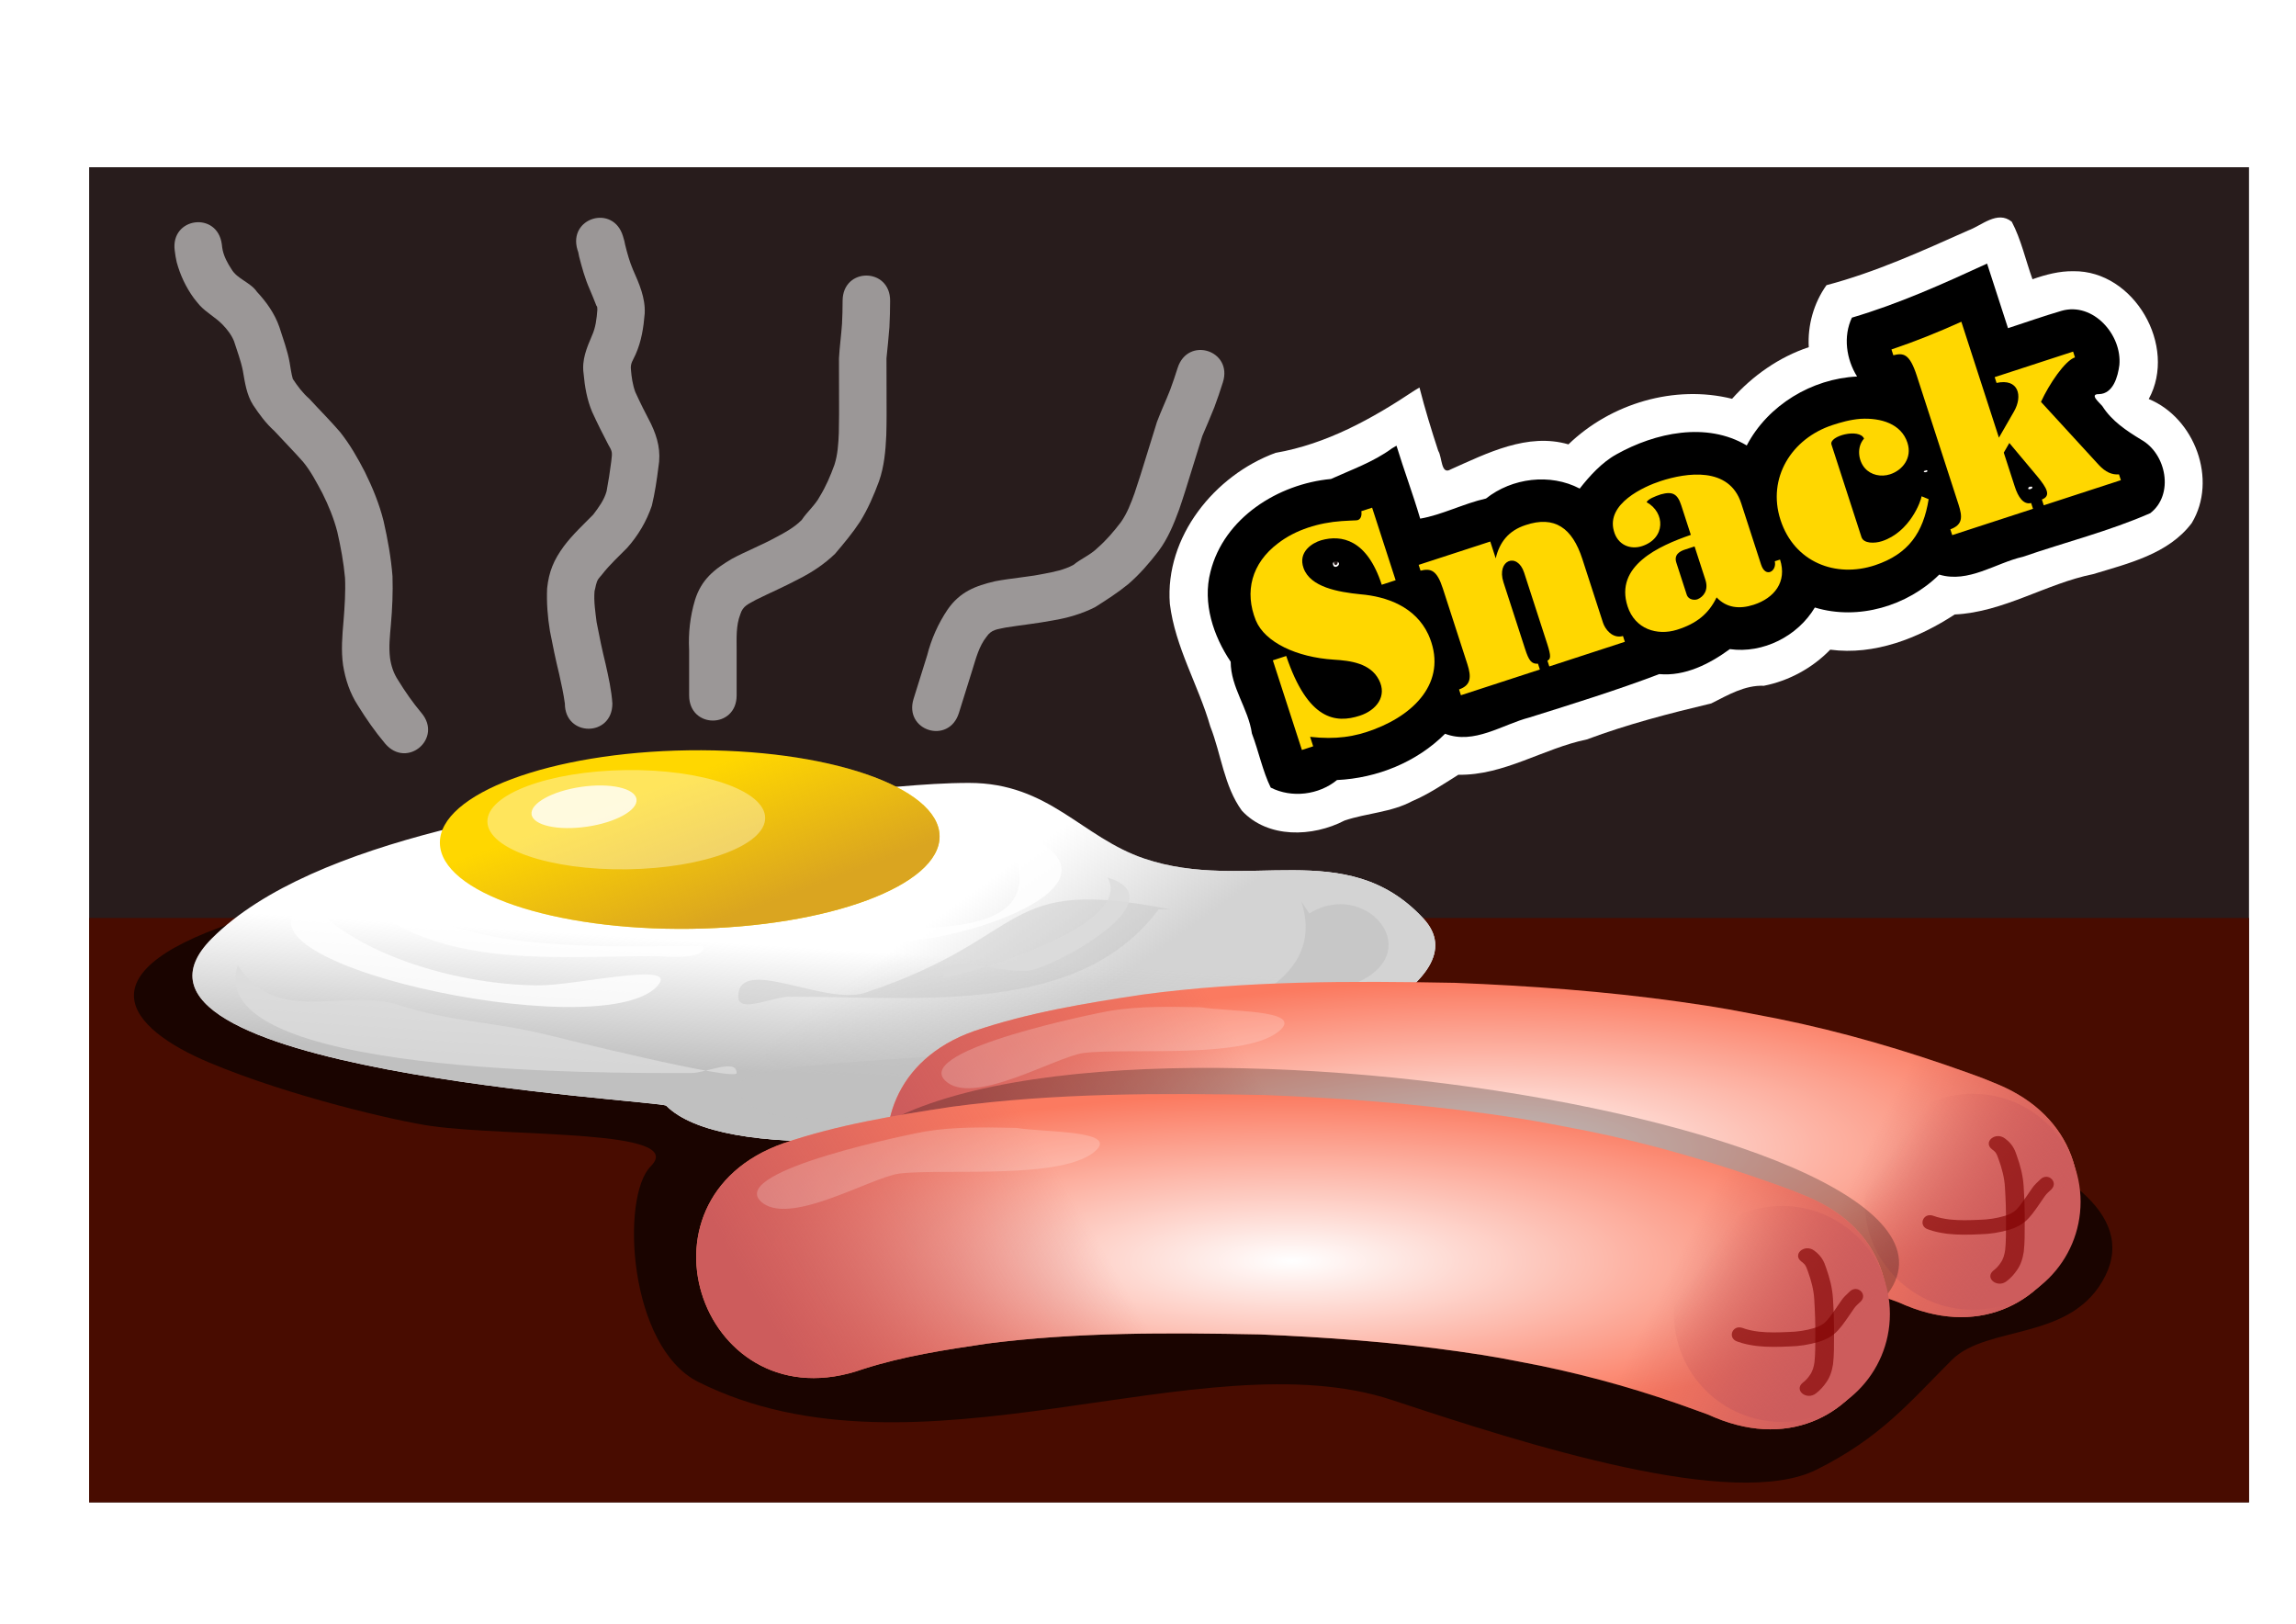 <?xml version="1.0" encoding="UTF-8" standalone="no"?>
<!-- Created with Inkscape (http://www.inkscape.org/) -->

<svg
   xmlns:dc="http://purl.org/dc/elements/1.1/"
   xmlns:cc="http://creativecommons.org/ns#"
   xmlns:rdf="http://www.w3.org/1999/02/22-rdf-syntax-ns#"
   xmlns:svg="http://www.w3.org/2000/svg"
   xmlns="http://www.w3.org/2000/svg"
   xmlns:xlink="http://www.w3.org/1999/xlink"
   xmlns:sodipodi="http://sodipodi.sourceforge.net/DTD/sodipodi-0.dtd"
   xmlns:inkscape="http://www.inkscape.org/namespaces/inkscape"
   width="297mm"
   height="210mm"
   viewBox="0 0 1052.362 744.094"
   id="svg2"
   version="1.1"
   inkscape:version="0.91 r13725"
   sodipodi:docname="snack_20042015_almeidah.svg">
  <title
     id="title5534">snack</title>
  <defs
     id="defs4">
    <linearGradient
       inkscape:collect="always"
       id="linearGradient4677">
      <stop
         style="stop-color:#cd5c5c;stop-opacity:1;"
         offset="0"
         id="stop4679" />
      <stop
         style="stop-color:#cd5c5c;stop-opacity:0;"
         offset="1"
         id="stop4681" />
    </linearGradient>
    <linearGradient
       inkscape:collect="always"
       id="linearGradient4497">
      <stop
         style="stop-color:#cd5c5c;stop-opacity:1;"
         offset="0"
         id="stop4499" />
      <stop
         style="stop-color:#cd5c5c;stop-opacity:0;"
         offset="1"
         id="stop4501" />
    </linearGradient>
    <linearGradient
       inkscape:collect="always"
       id="linearGradient4487">
      <stop
         style="stop-color:#cd5c5c;stop-opacity:1;"
         offset="0"
         id="stop4489" />
      <stop
         style="stop-color:#cd5c5c;stop-opacity:0;"
         offset="1"
         id="stop4491" />
    </linearGradient>
    <linearGradient
       inkscape:collect="always"
       id="linearGradient4427">
      <stop
         style="stop-color:#ffffff;stop-opacity:1;"
         offset="0"
         id="stop4429" />
      <stop
         style="stop-color:#ffffff;stop-opacity:0;"
         offset="1"
         id="stop4431" />
    </linearGradient>
    <linearGradient
       inkscape:collect="always"
       id="linearGradient4219">
      <stop
         style="stop-color:#c0c0c0;stop-opacity:1;"
         offset="0"
         id="stop4221" />
      <stop
         style="stop-color:#c0c0c0;stop-opacity:0;"
         offset="1"
         id="stop4223" />
    </linearGradient>
    <linearGradient
       inkscape:collect="always"
       id="linearGradient4209">
      <stop
         style="stop-color:#d3d3d3;stop-opacity:1;"
         offset="0"
         id="stop4211" />
      <stop
         style="stop-color:#d3d3d3;stop-opacity:0;"
         offset="1"
         id="stop4213" />
    </linearGradient>
    <linearGradient
       inkscape:collect="always"
       id="linearGradient3357">
      <stop
         style="stop-color:#daa520;stop-opacity:1;"
         offset="0"
         id="stop3359" />
      <stop
         style="stop-color:#daa520;stop-opacity:0;"
         offset="1"
         id="stop3361" />
    </linearGradient>
    <linearGradient
       inkscape:collect="always"
       xlink:href="#linearGradient3357"
       id="linearGradient3363"
       x1="-745.204"
       y1="917.052"
       x2="-770.327"
       y2="846.307"
       gradientUnits="userSpaceOnUse" />
    <filter
       inkscape:collect="always"
       style="color-interpolation-filters:sRGB"
       id="filter4203"
       x="-0.081"
       width="1.163"
       y="-0.228"
       height="1.456">
      <feGaussianBlur
         inkscape:collect="always"
         stdDeviation="4.779"
         id="feGaussianBlur4205" />
    </filter>
    <linearGradient
       inkscape:collect="always"
       xlink:href="#linearGradient4209"
       id="linearGradient4215"
       x1="-693.707"
       y1="1046.33"
       x2="-739.955"
       y2="981.986"
       gradientUnits="userSpaceOnUse" />
    <linearGradient
       inkscape:collect="always"
       xlink:href="#linearGradient4219"
       id="linearGradient4225"
       x1="-858.589"
       y1="1030.244"
       x2="-854.567"
       y2="965.9"
       gradientUnits="userSpaceOnUse" />
    <filter
       inkscape:collect="always"
       style="color-interpolation-filters:sRGB"
       id="filter4285"
       x="-0.089"
       width="1.179"
       y="-0.369"
       height="1.737">
      <feGaussianBlur
         inkscape:collect="always"
         stdDeviation="8.171"
         id="feGaussianBlur4287" />
    </filter>
    <radialGradient
       inkscape:collect="always"
       xlink:href="#linearGradient4427"
       id="radialGradient4433"
       cx="-426.864"
       cy="1066.395"
       fx="-426.864"
       fy="1066.395"
       r="302.047"
       gradientTransform="matrix(1,0,0,0.281,0,766.367)"
       gradientUnits="userSpaceOnUse" />
    <linearGradient
       inkscape:collect="always"
       xlink:href="#linearGradient4487"
       id="linearGradient4493"
       x1="-681.643"
       y1="1114.695"
       x2="-538.88"
       y2="1032.255"
       gradientUnits="userSpaceOnUse" />
    <linearGradient
       inkscape:collect="always"
       xlink:href="#linearGradient4497"
       id="linearGradient4503"
       x1="-144.774"
       y1="1112.685"
       x2="-233.247"
       y2="1068.448"
       gradientUnits="userSpaceOnUse" />
    <filter
       inkscape:collect="always"
       style="color-interpolation-filters:sRGB"
       id="filter4531"
       x="-0.072"
       width="1.144"
       y="-0.072"
       height="1.144">
      <feGaussianBlur
         inkscape:collect="always"
         stdDeviation="3.284"
         id="feGaussianBlur4533" />
    </filter>
    <filter
       inkscape:collect="always"
       style="color-interpolation-filters:sRGB"
       id="filter4633"
       x="-0.691"
       width="2.382"
       y="-0.136"
       height="1.271">
      <feGaussianBlur
         inkscape:collect="always"
         stdDeviation="4.773"
         id="feGaussianBlur4635" />
    </filter>
    <filter
       inkscape:collect="always"
       style="color-interpolation-filters:sRGB"
       id="filter4661"
       x="-0.177"
       width="1.354"
       y="-0.383"
       height="1.765">
      <feGaussianBlur
         inkscape:collect="always"
         stdDeviation="5.498"
         id="feGaussianBlur4663" />
    </filter>
    <linearGradient
       inkscape:collect="always"
       xlink:href="#linearGradient4677"
       id="linearGradient4675"
       x1="-159.243"
       y1="1124.875"
       x2="-226.068"
       y2="1076.533"
       gradientUnits="userSpaceOnUse" />
    <radialGradient
       inkscape:collect="always"
       xlink:href="#linearGradient4427"
       id="radialGradient4708"
       gradientUnits="userSpaceOnUse"
       gradientTransform="matrix(1,0,0,0.281,0,766.367)"
       cx="-426.864"
       cy="1066.395"
       fx="-426.864"
       fy="1066.395"
       r="302.047" />
    <linearGradient
       inkscape:collect="always"
       xlink:href="#linearGradient4487"
       id="linearGradient4710"
       gradientUnits="userSpaceOnUse"
       x1="-681.643"
       y1="1114.695"
       x2="-538.88"
       y2="1032.255" />
    <linearGradient
       inkscape:collect="always"
       xlink:href="#linearGradient4497"
       id="linearGradient4712"
       gradientUnits="userSpaceOnUse"
       x1="-144.774"
       y1="1112.685"
       x2="-233.247"
       y2="1068.448" />
    <linearGradient
       inkscape:collect="always"
       xlink:href="#linearGradient4677"
       id="linearGradient4714"
       gradientUnits="userSpaceOnUse"
       x1="-159.243"
       y1="1124.875"
       x2="-226.068"
       y2="1076.533" />
    <filter
       inkscape:collect="always"
       style="color-interpolation-filters:sRGB"
       id="filter4772"
       x="-0.029"
       width="1.058"
       y="-0.138"
       height="1.276">
      <feGaussianBlur
         inkscape:collect="always"
         stdDeviation="6.596"
         id="feGaussianBlur4774" />
    </filter>
    <filter
       inkscape:collect="always"
       style="color-interpolation-filters:sRGB"
       id="filter5315"
       x="-0.601"
       width="2.202"
       y="-0.272"
       height="1.544">
      <feGaussianBlur
         inkscape:collect="always"
         stdDeviation="25.553"
         id="feGaussianBlur5317" />
    </filter>
    <filter
       inkscape:collect="always"
       style="color-interpolation-filters:sRGB"
       id="filter5357"
       x="-0.505"
       width="2.01"
       y="-0.241"
       height="1.482">
      <feGaussianBlur
         inkscape:collect="always"
         stdDeviation="27.052"
         id="feGaussianBlur5359" />
    </filter>
    <filter
       inkscape:collect="always"
       style="color-interpolation-filters:sRGB"
       id="filter5385"
       x="-0.965"
       width="2.93"
       y="-0.212"
       height="1.425">
      <feGaussianBlur
         inkscape:collect="always"
         stdDeviation="22.91"
         id="feGaussianBlur5387" />
    </filter>
    <filter
       inkscape:collect="always"
       style="color-interpolation-filters:sRGB"
       id="filter5480"
       x="-0.024"
       width="1.048"
       y="-0.07"
       height="1.141">
      <feGaussianBlur
         inkscape:collect="always"
         stdDeviation="10.108"
         id="feGaussianBlur5482" />
    </filter>
  </defs>
  <sodipodi:namedview
     id="base"
     pagecolor="#ffffff"
     bordercolor="#666666"
     borderopacity="1.0"
     inkscape:pageopacity="0.0"
     inkscape:pageshadow="2"
     inkscape:zoom="1.1655279"
     inkscape:cx="526.18113"
     inkscape:cy="372.04725"
     inkscape:document-units="px"
     inkscape:current-layer="g5484"
     showgrid="false"
     showguides="false"
     inkscape:window-width="1280"
     inkscape:window-height="968"
     inkscape:window-x="-4"
     inkscape:window-y="-4"
     inkscape:window-maximized="1" />
  <g
     inkscape:label="Camada 1"
     inkscape:groupmode="layer"
     id="layer1"
     transform="translate(0,-308.268)">
    <g
       id="g5484"
       transform="matrix(0.904,0,0,0.904,1065.447,-135.402)">
      <g
         id="g5538">
        <rect
           style="opacity:1;fill:#281c1c;fill-opacity:1;stroke:none;stroke-width:3;stroke-miterlimit:4;stroke-dasharray:none;stroke-opacity:1"
           id="rect3349"
           width="1095.089"
           height="676.802"
           x="-1133.391"
           y="575.57" />
        <g
           id="g4907"
           transform="matrix(1.022,-0.333,0.332,1.024,183.784,-220.538)">
          <path
             inkscape:connector-curvature="0"
             id="path4860"
             d="m -831.803,617.418 c -23.195,6.509 -47.36,11.162 -71.529,7.669 -30.586,1.155 -61.879,21.411 -69.357,52.163 -3.944,20.193 0.992,40.593 0.312,60.798 0.866,14.026 -2.525,28.694 1.907,42.31 7.569,16.378 27.954,22.203 44.646,19.428 11.097,-0.112 22.087,3.178 33.217,1.185 8.331,-0.706 16.523,-3.103 24.497,-5.081 20.326,7.016 41.966,0.613 62.784,2.934 20.473,-0.877 40.849,0.389 61.081,2.029 8.655,-1.287 17.691,-3.376 26.191,-0.219 11.965,1.436 24.346,-0.864 35.004,-6.486 19.016,9.094 41.225,7.719 60.979,2.412 22.309,6.103 45.497,-0.497 67.965,2.125 17.32,0.341 36.797,1.988 51.715,-8.496 17.996,-15.576 16.578,-46.664 -1.281,-61.791 20.659,-19.447 12.168,-59.686 -15.186,-68.221 -6.27,-2.149 -12.977,-2.529 -19.555,-2.375 -0.312,-9.544 0.688,-19.511 -0.928,-28.77 -4.713,-7.316 -14.08,-2.666 -20.864,-2.453 -23.787,2.489 -47.6,5.184 -71.493,3.822 -8.321,6.125 -14.363,15.199 -16.979,25.18 -14.715,0.076 -29.337,4.574 -41.916,11.916 -23.748,-14.801 -55.036,-15.637 -80.053,-3.473 -16.616,-11.292 -37.73,-7.926 -56.461,-5.979 -5.304,1.231 -2.02,-6.663 -2.906,-10.076 -0.04,-10.419 0.135,-20.792 0.791,-31.135 -0.861,0.195 -1.723,0.389 -2.584,0.584 z m -60.105,64.381 c 2.086,1.241 -1.388,4.022 -1.234,0.973 0.081,-0.581 0.622,-1.111 1.234,-0.973 z m 277.961,44.307 c 3.584,1.923 -4.092,2.823 -0.65,0.111 0.202,-0.092 0.428,-0.144 0.65,-0.111 z m 44.916,22.629 c 3.456,2.652 -4.808,2.029 -0.473,-0.029 l 0.271,-0.008 0.201,0.037 z"
             style="font-style:normal;font-variant:normal;font-weight:normal;font-stretch:normal;font-size:130.125px;line-height:125%;font-family:'ARB-187 Moderne Caps AUG-47 CAS';-inkscape-font-specification:'ARB-187 Moderne Caps AUG-47 CAS, Normal';text-align:start;letter-spacing:0px;word-spacing:0px;writing-mode:lr-tb;text-anchor:start;fill:#ffffff;fill-opacity:1;stroke:none;stroke-width:1px;stroke-linecap:butt;stroke-linejoin:miter;stroke-opacity:1" />
          <path
             inkscape:connector-curvature="0"
             id="text4836"
             d="m -850.463,640.082 c -10.242,3.376 -21.226,3.625 -31.785,4.791 -24.418,-5.524 -53.727,1.821 -67.572,23.998 -8.198,12.789 -8.016,29.182 -3.996,43.205 -3.746,11.536 1.117,23.539 -0.917,35.207 0.441,8.91 -0.657,18.514 0.577,26.984 7.883,7.866 20.503,10.309 30.838,6.287 18.185,4.986 38.319,3.653 55.223,-4.949 11.426,9.209 26.969,4.199 40.258,5.017 21.48,0.235 43.191,0.543 64.531,-0.476 11.258,4.814 24.028,2.784 35.299,-0.889 14.228,6.936 32.34,4.118 44.193,-6.229 17.546,12.24 41.767,12.828 60.596,3.424 11.899,8.213 26.918,3.014 40.141,4.224 21.141,-0.361 42.488,1.13 63.504,-0.942 13.524,-4.851 15.848,-24.267 6.609,-34.217 -5.386,-6.278 -10.451,-12.593 -12.57,-20.74 -0.686,-1.806 -4.31,-7.393 0.242,-5.826 6.448,1.917 11.034,-5.088 13.387,-10.055 5.643,-13.138 -2.592,-32.103 -17.986,-32.711 -8.872,-0.278 -17.748,-0.044 -26.621,-0.045 0,-10.657 0,-21.314 0,-31.971 -22.811,2.662 -45.549,5.128 -68.51,4.475 -6.726,7.097 -8.593,17.817 -6.246,27.115 -20.581,-5.624 -44.162,-0.226 -59.535,14.775 -14.57,-16.593 -39.22,-19.086 -59.736,-15.047 -7.81,1.495 -15.384,5.888 -21.488,9.977 -11.003,-11.272 -28.848,-14.664 -43.484,-9.223 -10.699,-1.017 -22.397,0.92 -32.465,-0.598 0.334,-12.038 -0.232,-24.078 -0.023,-36.117 -0.82,0.185 -1.641,0.37 -2.461,0.555 z m -41.551,42.326 c 3.575,2.089 -2.833,4.302 -1.598,0.4 0.425,-0.384 1.038,-0.542 1.598,-0.4 z m 277.785,45.109 c 2.736,1.513 -2.292,1.466 -0.539,0.035 l 0.271,-0.045 0.268,0.01 z m 44.59,22.402 c 3.287,2.091 -3.746,2.01 0,0 z"
             style="font-style:normal;font-variant:normal;font-weight:normal;font-stretch:normal;font-size:130.125px;line-height:125%;font-family:'ARB-187 Moderne Caps AUG-47 CAS';-inkscape-font-specification:'ARB-187 Moderne Caps AUG-47 CAS, Normal';text-align:start;letter-spacing:0px;word-spacing:0px;writing-mode:lr-tb;text-anchor:start;fill:#000000;fill-opacity:1;stroke:none;stroke-width:1px;stroke-linecap:butt;stroke-linejoin:miter;stroke-opacity:1" />
          <g
             id="text4830"
             style="font-style:normal;font-variant:normal;font-weight:normal;font-stretch:normal;font-size:130.125px;line-height:125%;font-family:'ARB-187 Moderne Caps AUG-47 CAS';-inkscape-font-specification:'ARB-187 Moderne Caps AUG-47 CAS, Normal';text-align:start;letter-spacing:0px;word-spacing:0px;writing-mode:lr-tb;text-anchor:start;fill:#ffd700;fill-opacity:1;stroke:none;stroke-width:1px;stroke-linecap:butt;stroke-linejoin:miter;stroke-opacity:1">
            <path
               id="path4881"
               d="m -867.945,699.636 0,-35.914 -5.335,0 c -0.52,2.863 -2.082,3.774 -3.513,3.383 -1.952,-0.52 -4.164,-1.171 -6.766,-1.822 -10.41,-2.603 -21.861,-2.863 -31.75,0.651 -14.834,5.075 -22.251,16.786 -21.21,31.36 0.911,11.061 12.882,22.381 29.278,28.888 7.287,2.863 15.875,6.897 17.307,15.615 1.431,8.588 -5.595,13.273 -13.793,13.273 -11.972,0 -23.943,-5.465 -24.333,-37.476 l -6.636,0 0,44.373 5.595,0 c 0,-0.781 0,-3.904 0,-4.684 11.191,5.075 20.169,6.506 29.799,5.986 22.251,-1.041 40.599,-12.102 38.127,-34.613 -1.822,-14.314 -13.143,-23.032 -24.594,-27.847 -9.759,-4.294 -21.471,-10.54 -21.731,-20.039 -0.26,-8.068 7.547,-10.02 11.972,-9.889 9.889,0.39 20.69,6.246 20.69,28.758 l 6.897,0 z"
               inkscape:connector-curvature="0" />
            <path
               id="path4883"
               d="m -855.384,696.123 0,2.863 c 4.945,0.39 7.417,2.082 7.417,11.191 l 0,37.476 c 0,6.636 -1.562,10.02 -7.417,10.15 l 0,2.863 39.168,0 0,-2.863 c -2.993,-0.781 -3.643,-2.733 -3.643,-8.458 l 0,-33.052 c 0,-11.061 10.67,-11.581 10.67,-1.301 l 0,35.134 c 0,6.376 -0.651,7.417 -2.342,7.677 l 0,2.863 37.476,0 0,-2.863 c -5.205,-0.26 -7.027,-5.726 -7.027,-8.848 l 0,-31.62 c 0,-15.355 -6.116,-23.553 -20.56,-23.422 -8.458,0 -14.184,3.904 -18.218,10.54 l 0,-8.328 -35.524,0 z"
               inkscape:connector-curvature="0" />
            <path
               id="path4885"
               d="m -728.895,722.408 c -16.005,0.26 -38.777,2.733 -38.777,22.772 0,11.321 8.979,17.567 18.738,17.697 9.759,0.13 16.656,-2.603 22.512,-8.718 2.863,6.116 8.458,8.718 15.615,8.718 10.15,0 18.348,-5.335 18.348,-16.396 l -2.603,0 c -0.39,4.684 -6.636,6.376 -6.636,-0.52 l 0,-30.319 c 0,-18.348 -20.039,-21.731 -32.922,-21.731 -8.458,0 -27.717,2.212 -28.237,15.485 -0.39,6.897 4.684,10.931 10.41,10.931 11.841,0 15.355,-11.711 8.458,-18.998 1.041,-1.171 4.554,-1.431 7.547,-1.431 5.726,0.26 7.547,2.212 7.547,7.938 l 0,14.574 z m 0,5.726 0,16.526 c 0,5.205 -3.383,7.287 -6.246,7.547 -1.431,0.13 -4.294,-0.911 -4.294,-3.643 l 0,-15.875 c 0,-4.034 3.383,-4.554 5.856,-4.554 l 4.684,0 z"
               inkscape:connector-curvature="0" />
            <path
               id="path4887"
               d="m -619.732,738.804 c -0.911,1.952 -10.41,14.314 -24.333,14.314 -3.643,0 -8.588,-1.562 -8.588,-4.815 l 0,-45.804 c 0,-4.294 14.964,-3.383 15.485,2.082 -4.554,2.603 -5.856,8.979 -3.904,13.403 1.692,3.904 5.856,6.376 10.41,6.376 6.116,0 12.362,-4.034 12.362,-11.581 0,-9.369 -8.198,-15.095 -17.567,-17.567 -4.815,-1.171 -9.499,-1.301 -13.403,-1.301 -20.43,0 -37.216,14.184 -37.216,34.873 0,20.95 16.266,34.223 35.914,34.093 16.526,-0.13 26.285,-7.547 33.572,-21.731 l -2.733,-2.342 z"
               inkscape:connector-curvature="0" />
            <path
               id="path4889"
               d="m -571.569,760.665 0,-2.863 c -3.774,-0.26 -4.945,-4.684 -4.945,-9.629 l 0,-16.916 3.904,-3.513 7.677,18.998 c 2.603,6.636 3.513,10.8 -1.301,11.061 l 0,2.863 38.257,0 0,-2.863 c -3.253,-0.781 -5.726,-2.993 -7.677,-7.157 L -552.441,713.95 c 6.376,-6.897 16.786,-14.964 21.731,-14.964 l 0,-2.863 -38.907,0 0,2.863 c 10.54,1.041 10.02,9.629 3.643,15.355 l -10.54,9.499 0,-57.385 c -11.972,1.301 -23.162,2.082 -35.394,2.212 l 0,2.863 c 4.815,0.39 7.547,1.431 7.547,12.622 l 0,63.631 c 0,6.376 -1.041,9.759 -7.287,10.02 l 0,2.863 40.078,0 z"
               inkscape:connector-curvature="0" />
          </g>
        </g>
        <rect
           y="956.139"
           x="-1133.391"
           height="296.233"
           width="1095.089"
           id="rect4828"
           style="opacity:1;fill:#480c00;fill-opacity:1;stroke:none;stroke-width:3;stroke-miterlimit:4;stroke-dasharray:none;stroke-opacity:1" />
        <path
           style="opacity:0.8;fill:#000000;fill-opacity:1;stroke:none;stroke-width:3;stroke-miterlimit:4;stroke-dasharray:none;stroke-opacity:1;filter:url(#filter5480)"
           d="m -1052.471,956.009 c -87.022,26.801 -61.468,56.035 -19.986,73.449 41.481,17.414 96.27,29.907 112.634,32.169 40.908,5.654 130.097,1.462 111.177,20.382 -15.401,15.401 -11.332,91.614 24.088,109.324 110.836,55.418 255.01,-22.946 352.059,9.265 68.233,22.647 173.208,56.072 214.941,35.206 32.521,-16.261 46.665,-33.694 68.559,-55.588 18.113,-18.113 61.105,-9.181 77.824,-42.618 31.789,-63.578 -156.707,-100.059 -203.824,-100.059 -48.489,0 -133.993,-7.702 -177.882,-29.647 -17.52,-8.76 -3.824,-37.118 -29.647,-50.029 -24.043,-12.021 -54.273,-1.061 -79.677,-7.412 -29.481,-7.37 -43.616,-26.44 -68.559,-38.912 -20.706,-10.353 -55.654,7.39 -77.824,0 -144.308,-48.103 -192.008,44.471 -303.883,44.471 z"
           id="path5470"
           inkscape:connector-curvature="0"
           sodipodi:nodetypes="cssssssssssssssc" />
        <path
           style="opacity:1;fill:#ffffff;fill-opacity:1;stroke:none;stroke-width:3;stroke-miterlimit:4;stroke-dasharray:none;stroke-opacity:1"
           d="m -824.648,887.669 c -72.042,11.158 -194.855,27.17 -246.477,78.792 -66.971,66.971 227.43,81.969 230.315,84.853 56.463,56.463 442.617,-31.688 383.858,-94.954 -39.2,-42.208 -89.753,-12.819 -141.421,-30.305 -31.812,-10.766 -48.154,-38.386 -88.893,-38.386 -46.476,0 -97.826,13.185 -137.381,0 z"
           id="path3351"
           inkscape:connector-curvature="0"
           sodipodi:nodetypes="csssssc" />
        <path
           sodipodi:nodetypes="csssssc"
           inkscape:connector-curvature="0"
           id="path4207"
           d="m -824.648,887.669 c -72.042,11.158 -194.855,27.17 -246.477,78.792 -66.971,66.971 227.43,81.969 230.315,84.853 56.463,56.463 442.617,-31.688 383.858,-94.954 -39.2,-42.208 -89.753,-12.819 -141.421,-30.305 -31.812,-10.766 -48.154,-38.386 -88.893,-38.386 -46.476,0 -97.826,13.185 -137.381,0 z"
           style="opacity:1;fill:url(#linearGradient4215);fill-opacity:1;stroke:none;stroke-width:3;stroke-miterlimit:4;stroke-dasharray:none;stroke-opacity:1" />
        <path
           style="opacity:1;fill:url(#linearGradient4225);fill-opacity:1;stroke:none;stroke-width:3;stroke-miterlimit:4;stroke-dasharray:none;stroke-opacity:1"
           d="m -824.648,887.669 c -72.042,11.158 -194.855,27.17 -246.477,78.792 -66.971,66.971 227.43,81.969 230.315,84.853 56.463,56.463 442.617,-31.688 383.858,-94.954 -39.2,-42.208 -89.753,-12.819 -141.421,-30.305 -31.812,-10.766 -48.154,-38.386 -88.893,-38.386 -46.476,0 -97.826,13.185 -137.381,0 z"
           id="path4217"
           inkscape:connector-curvature="0"
           sodipodi:nodetypes="csssssc" />
        <ellipse
           style="opacity:1;fill:#ffd700;fill-opacity:1;stroke:none;stroke-width:3;stroke-miterlimit:4;stroke-dasharray:none;stroke-opacity:1"
           id="path3353"
           cx="-841.551"
           cy="904.603"
           rx="126.677"
           ry="45.242"
           transform="matrix(1,-0.014,0.014,1,0,0)" />
        <ellipse
           transform="matrix(1,-0.014,0.014,1,0,0)"
           ry="45.242"
           rx="126.677"
           cy="904.603"
           cx="-841.551"
           id="ellipse3355"
           style="opacity:1;fill:url(#linearGradient3363);fill-opacity:1;stroke:none;stroke-width:3;stroke-miterlimit:4;stroke-dasharray:none;stroke-opacity:1" />
        <ellipse
           style="opacity:0.6;fill:#ffffff;fill-opacity:1;stroke:none;stroke-width:3;stroke-miterlimit:4;stroke-dasharray:none;stroke-opacity:1;filter:url(#filter4203)"
           id="ellipse3365"
           cx="-867.543"
           cy="894.174"
           rx="70.416"
           ry="25.149"
           transform="matrix(1,-0.014,0.014,1,-6.032,0)" />
        <path
           style="opacity:0.6;fill:#c0c0c0;fill-opacity:1;stroke:none;stroke-width:3;stroke-miterlimit:4;stroke-dasharray:none;stroke-opacity:1;filter:url(#filter4285)"
           d="m -591.159,951.825 c -40.269,53.942 -119.587,44.236 -186.999,44.236 -8.713,0 -26.14,8.713 -26.14,0 0,-21.458 43.987,4.775 64.344,-2.011 85.779,-28.593 67.281,-59.735 154.827,-42.226"
           id="path4227"
           inkscape:connector-curvature="0" />
        <path
           style="opacity:0.6;fill:#c0c0c0;fill-opacity:1;stroke:none;stroke-width:3;stroke-miterlimit:4;stroke-dasharray:none;stroke-opacity:1"
           d="m -518.773,947.803 c 32.087,99.909 -300.762,66.043 -285.526,96.516 23.831,47.661 293.056,-44.986 315.687,-56.301 32.768,-16.384 1.637,-51.543 -26.14,-34.183"
           id="path4289"
           inkscape:connector-curvature="0" />
        <g
           id="g4683"
           transform="translate(0,7.109)">
          <path
             inkscape:connector-curvature="0"
             d="m -684.82,1006.416 c 27.648,-9.443 56.55,-14.156 85.339,-18.53 52.552,-7.067 105.672,-6.987 158.574,-5.981 37.994,1.497 75.969,4.262 113.639,9.546 22.971,3.222 27.251,4.308 49.643,8.564 33.014,6.662 65.348,16.138 97.005,27.56 9.726,3.571 4.818,1.675 14.719,5.704 79.291,32.851 32.833,144.985 -46.458,112.134 l 0,0 c -5.128,-2.221 -1.921,-0.898 -9.706,-3.756 -25.545,-9.373 -51.74,-16.883 -78.386,-22.43 -19.04,-3.678 -22.342,-4.549 -42.042,-7.357 -33.392,-4.761 -67.067,-7.186 -100.752,-8.61 -46.08,-0.9 -92.356,-1.215 -138.166,4.651 -21.177,3.153 -42.474,6.351 -62.918,12.929 -80.91,28.631 -121.401,-85.793 -40.491,-114.424 z"
             id="path4295"
             style="opacity:1;fill:#fb7a60;fill-opacity:1;stroke:none;stroke-width:3;stroke-miterlimit:4;stroke-dasharray:none;stroke-opacity:1" />
          <path
             style="opacity:1;fill:url(#radialGradient4433);fill-opacity:1;stroke:none;stroke-width:3;stroke-miterlimit:4;stroke-dasharray:none;stroke-opacity:1"
             id="path4425"
             d="m -684.82,1006.416 c 27.648,-9.443 56.55,-14.156 85.339,-18.53 52.552,-7.067 105.672,-6.987 158.574,-5.981 37.994,1.497 75.969,4.262 113.639,9.546 22.971,3.222 27.251,4.308 49.643,8.564 33.014,6.662 65.348,16.138 97.005,27.56 9.726,3.571 4.818,1.675 14.719,5.704 79.291,32.851 32.833,144.985 -46.458,112.134 l 0,0 c -5.128,-2.221 -1.921,-0.898 -9.706,-3.756 -25.545,-9.373 -51.74,-16.883 -78.386,-22.43 -19.04,-3.678 -22.342,-4.549 -42.042,-7.357 -33.392,-4.761 -67.067,-7.186 -100.752,-8.61 -46.08,-0.9 -92.356,-1.215 -138.166,4.651 -21.177,3.153 -42.474,6.351 -62.918,12.929 -80.91,28.631 -121.401,-85.793 -40.491,-114.424 z"
             inkscape:connector-curvature="0" />
          <path
             inkscape:connector-curvature="0"
             d="m -684.82,1006.416 c 27.648,-9.443 56.55,-14.156 85.339,-18.53 52.552,-7.067 105.672,-6.987 158.574,-5.981 37.994,1.497 75.969,4.262 113.639,9.546 22.971,3.222 27.251,4.308 49.643,8.564 33.014,6.662 65.348,16.138 97.005,27.56 9.726,3.571 4.818,1.675 14.719,5.704 79.291,32.851 32.833,144.985 -46.458,112.134 l 0,0 c -5.128,-2.221 -1.921,-0.898 -9.706,-3.756 -25.545,-9.373 -51.74,-16.883 -78.386,-22.43 -19.04,-3.678 -22.342,-4.549 -42.042,-7.357 -33.392,-4.761 -67.067,-7.186 -100.752,-8.61 -46.08,-0.9 -92.356,-1.215 -138.166,4.651 -21.177,3.153 -42.474,6.351 -62.918,12.929 -80.91,28.631 -121.401,-85.793 -40.491,-114.424 z"
             id="path4485"
             style="opacity:1;fill:url(#linearGradient4493);fill-opacity:1;stroke:none;stroke-width:3;stroke-miterlimit:4;stroke-dasharray:none;stroke-opacity:1" />
          <path
             style="opacity:1;fill:url(#linearGradient4503);fill-opacity:1;stroke:none;stroke-width:3;stroke-miterlimit:4;stroke-dasharray:none;stroke-opacity:1"
             id="path4495"
             d="m -684.82,1006.416 c 27.648,-9.443 56.55,-14.156 85.339,-18.53 52.552,-7.067 105.672,-6.987 158.574,-5.981 37.994,1.497 75.969,4.262 113.639,9.546 22.971,3.222 27.251,4.308 49.643,8.564 33.014,6.662 65.348,16.138 97.005,27.56 9.726,3.571 4.818,1.675 14.719,5.704 79.291,32.851 32.833,144.985 -46.458,112.134 l 0,0 c -5.128,-2.221 -1.921,-0.898 -9.706,-3.756 -25.545,-9.373 -51.74,-16.883 -78.386,-22.43 -19.04,-3.678 -22.342,-4.549 -42.042,-7.357 -33.392,-4.761 -67.067,-7.186 -100.752,-8.61 -46.08,-0.9 -92.356,-1.215 -138.166,4.651 -21.177,3.153 -42.474,6.351 -62.918,12.929 -80.91,28.631 -121.401,-85.793 -40.491,-114.424 z"
             inkscape:connector-curvature="0" />
          <circle
             r="54.74"
             cy="1092.884"
             cx="-178.437"
             id="path4509"
             style="opacity:1;fill:url(#linearGradient4675);fill-opacity:1;stroke:none;stroke-width:3;stroke-miterlimit:4;stroke-dasharray:none;stroke-opacity:1;filter:url(#filter4531)" />
          <path
             transform="matrix(1.101,0,0,0.885,-216.207,45.359)"
             inkscape:connector-curvature="0"
             d="m 43.938,1223.002 c 1.281,-1.197 2.286,-2.596 3.121,-4.126 1.407,-2.331 1.914,-4.923 2.24,-7.584 0.421,-4.955 0.366,-9.938 0.378,-14.907 0.066,-7.055 -0.131,-14.111 -0.49,-21.156 -0.25,-5.395 -1.388,-10.688 -2.891,-15.859 -0.554,-1.667 -0.839,-3.579 -2.158,-4.838 -0.62,-0.679 -0.338,-0.417 -0.81,-0.824 -4.46,-4.157 1.419,-10.464 5.879,-6.307 l 0,0 c 0.94,0.9 0.522,0.467 1.269,1.285 2.201,2.479 3.274,5.098 4.104,8.291 1.67,5.813 2.944,11.754 3.219,17.815 0.364,7.199 0.569,14.407 0.501,21.615 -0.014,5.328 0.045,10.672 -0.448,15.982 -0.495,3.738 -1.311,7.396 -3.258,10.679 -1.247,2.213 -2.707,4.274 -4.559,6.03 -4.311,4.311 -10.408,-1.786 -6.097,-6.097 z"
             id="path4537"
             style="opacity:0.8;fill:#800000;fill-opacity:1;stroke:none;stroke-width:3;stroke-miterlimit:4;stroke-dasharray:none;stroke-opacity:1;filter:url(#filter4633)" />
          <path
             transform="matrix(0.893,0,0,0.851,-152.838,-21.834)"
             inkscape:connector-curvature="0"
             d="m -51.197,1318.187 c 3.037,1.216 6.197,1.824 9.425,2.261 5.582,0.637 11.214,0.484 16.814,0.203 5.023,-0.104 9.946,-0.869 14.727,-2.391 2.412,-0.716 4.653,-1.929 6.438,-3.725 0.561,-0.565 1.892,-2.314 2.322,-2.866 2.323,-3.216 4.433,-6.58 6.622,-9.889 1.265,-2.009 3.051,-3.566 4.689,-5.248 4.269,-4.353 10.425,1.684 6.156,6.037 l 0,0 c -1.262,1.281 -2.652,2.455 -3.653,3.967 -2.319,3.506 -4.549,7.076 -7.038,10.465 -1.224,1.545 -2.104,2.757 -3.553,4.137 -2.649,2.521 -5.93,4.27 -9.402,5.349 -5.49,1.701 -11.12,2.662 -16.88,2.775 -6.134,0.3 -12.303,0.454 -18.416,-0.274 -3.747,-0.523 -7.439,-1.236 -10.976,-2.623 -5.784,-1.928 -3.057,-10.108 2.727,-8.18 z"
             id="path4539"
             style="opacity:0.8;fill:#800000;fill-opacity:1;stroke:none;stroke-width:3;stroke-miterlimit:4;stroke-dasharray:none;stroke-opacity:1;filter:url(#filter4661)" />
        </g>
        <path
           style="opacity:0.5;fill:#000000;fill-opacity:1;stroke:none;stroke-width:3;stroke-miterlimit:4;stroke-dasharray:none;stroke-opacity:1;filter:url(#filter4772)"
           d="m -221.335,1146.486 c 66.821,-91.537 -485.117,-173.066 -538.673,-57.184 -11.799,25.529 195.143,22.909 216.01,21.703 123.025,-7.113 220.745,41.374 322.662,35.482 z"
           id="path4754"
           inkscape:connector-curvature="0" />
        <g
           transform="translate(-96.683,63.982)"
           id="g4692">
          <path
             style="opacity:1;fill:#fb7a60;fill-opacity:1;stroke:none;stroke-width:3;stroke-miterlimit:4;stroke-dasharray:none;stroke-opacity:1"
             id="path4694"
             d="m -684.82,1006.416 c 27.648,-9.443 56.55,-14.156 85.339,-18.53 52.552,-7.067 105.672,-6.987 158.574,-5.981 37.994,1.497 75.969,4.262 113.639,9.546 22.971,3.222 27.251,4.308 49.643,8.564 33.014,6.662 65.348,16.138 97.005,27.56 9.726,3.571 4.818,1.675 14.719,5.704 79.291,32.851 32.833,144.985 -46.458,112.134 l 0,0 c -5.128,-2.221 -1.921,-0.898 -9.706,-3.756 -25.545,-9.373 -51.74,-16.883 -78.386,-22.43 -19.04,-3.678 -22.342,-4.549 -42.042,-7.357 -33.392,-4.761 -67.067,-7.186 -100.752,-8.61 -46.08,-0.9 -92.356,-1.215 -138.166,4.651 -21.177,3.153 -42.474,6.351 -62.918,12.929 -80.91,28.631 -121.401,-85.793 -40.491,-114.424 z"
             inkscape:connector-curvature="0" />
          <path
             inkscape:connector-curvature="0"
             d="m -684.82,1006.416 c 27.648,-9.443 56.55,-14.156 85.339,-18.53 52.552,-7.067 105.672,-6.987 158.574,-5.981 37.994,1.497 75.969,4.262 113.639,9.546 22.971,3.222 27.251,4.308 49.643,8.564 33.014,6.662 65.348,16.138 97.005,27.56 9.726,3.571 4.818,1.675 14.719,5.704 79.291,32.851 32.833,144.985 -46.458,112.134 l 0,0 c -5.128,-2.221 -1.921,-0.898 -9.706,-3.756 -25.545,-9.373 -51.74,-16.883 -78.386,-22.43 -19.04,-3.678 -22.342,-4.549 -42.042,-7.357 -33.392,-4.761 -67.067,-7.186 -100.752,-8.61 -46.08,-0.9 -92.356,-1.215 -138.166,4.651 -21.177,3.153 -42.474,6.351 -62.918,12.929 -80.91,28.631 -121.401,-85.793 -40.491,-114.424 z"
             id="path4696"
             style="opacity:1;fill:url(#radialGradient4708);fill-opacity:1;stroke:none;stroke-width:3;stroke-miterlimit:4;stroke-dasharray:none;stroke-opacity:1" />
          <path
             style="opacity:1;fill:url(#linearGradient4710);fill-opacity:1;stroke:none;stroke-width:3;stroke-miterlimit:4;stroke-dasharray:none;stroke-opacity:1"
             id="path4698"
             d="m -684.82,1006.416 c 27.648,-9.443 56.55,-14.156 85.339,-18.53 52.552,-7.067 105.672,-6.987 158.574,-5.981 37.994,1.497 75.969,4.262 113.639,9.546 22.971,3.222 27.251,4.308 49.643,8.564 33.014,6.662 65.348,16.138 97.005,27.56 9.726,3.571 4.818,1.675 14.719,5.704 79.291,32.851 32.833,144.985 -46.458,112.134 l 0,0 c -5.128,-2.221 -1.921,-0.898 -9.706,-3.756 -25.545,-9.373 -51.74,-16.883 -78.386,-22.43 -19.04,-3.678 -22.342,-4.549 -42.042,-7.357 -33.392,-4.761 -67.067,-7.186 -100.752,-8.61 -46.08,-0.9 -92.356,-1.215 -138.166,4.651 -21.177,3.153 -42.474,6.351 -62.918,12.929 -80.91,28.631 -121.401,-85.793 -40.491,-114.424 z"
             inkscape:connector-curvature="0" />
          <path
             inkscape:connector-curvature="0"
             d="m -684.82,1006.416 c 27.648,-9.443 56.55,-14.156 85.339,-18.53 52.552,-7.067 105.672,-6.987 158.574,-5.981 37.994,1.497 75.969,4.262 113.639,9.546 22.971,3.222 27.251,4.308 49.643,8.564 33.014,6.662 65.348,16.138 97.005,27.56 9.726,3.571 4.818,1.675 14.719,5.704 79.291,32.851 32.833,144.985 -46.458,112.134 l 0,0 c -5.128,-2.221 -1.921,-0.898 -9.706,-3.756 -25.545,-9.373 -51.74,-16.883 -78.386,-22.43 -19.04,-3.678 -22.342,-4.549 -42.042,-7.357 -33.392,-4.761 -67.067,-7.186 -100.752,-8.61 -46.08,-0.9 -92.356,-1.215 -138.166,4.651 -21.177,3.153 -42.474,6.351 -62.918,12.929 -80.91,28.631 -121.401,-85.793 -40.491,-114.424 z"
             id="path4700"
             style="opacity:1;fill:url(#linearGradient4712);fill-opacity:1;stroke:none;stroke-width:3;stroke-miterlimit:4;stroke-dasharray:none;stroke-opacity:1" />
          <circle
             style="opacity:1;fill:url(#linearGradient4714);fill-opacity:1;stroke:none;stroke-width:3;stroke-miterlimit:4;stroke-dasharray:none;stroke-opacity:1;filter:url(#filter4531)"
             id="circle4702"
             cx="-178.437"
             cy="1092.884"
             r="54.74" />
          <path
             style="opacity:0.8;fill:#800000;fill-opacity:1;stroke:none;stroke-width:3;stroke-miterlimit:4;stroke-dasharray:none;stroke-opacity:1;filter:url(#filter4633)"
             id="path4704"
             d="m 43.938,1223.002 c 1.281,-1.197 2.286,-2.596 3.121,-4.126 1.407,-2.331 1.914,-4.923 2.24,-7.584 0.421,-4.955 0.366,-9.938 0.378,-14.907 0.066,-7.055 -0.131,-14.111 -0.49,-21.156 -0.25,-5.395 -1.388,-10.688 -2.891,-15.859 -0.554,-1.667 -0.839,-3.579 -2.158,-4.838 -0.62,-0.679 -0.338,-0.417 -0.81,-0.824 -4.46,-4.157 1.419,-10.464 5.879,-6.307 l 0,0 c 0.94,0.9 0.522,0.467 1.269,1.285 2.201,2.479 3.274,5.098 4.104,8.291 1.67,5.813 2.944,11.754 3.219,17.815 0.364,7.199 0.569,14.407 0.501,21.615 -0.014,5.328 0.045,10.672 -0.448,15.982 -0.495,3.738 -1.311,7.396 -3.258,10.679 -1.247,2.213 -2.707,4.274 -4.559,6.03 -4.311,4.311 -10.408,-1.786 -6.097,-6.097 z"
             inkscape:connector-curvature="0"
             transform="matrix(1.101,0,0,0.885,-216.207,45.359)" />
          <path
             style="opacity:0.8;fill:#800000;fill-opacity:1;stroke:none;stroke-width:3;stroke-miterlimit:4;stroke-dasharray:none;stroke-opacity:1;filter:url(#filter4661)"
             id="path4706"
             d="m -51.197,1318.187 c 3.037,1.216 6.197,1.824 9.425,2.261 5.582,0.637 11.214,0.484 16.814,0.203 5.023,-0.104 9.946,-0.869 14.727,-2.391 2.412,-0.716 4.653,-1.929 6.438,-3.725 0.561,-0.565 1.892,-2.314 2.322,-2.866 2.323,-3.216 4.433,-6.58 6.622,-9.889 1.265,-2.009 3.051,-3.566 4.689,-5.248 4.269,-4.353 10.425,1.684 6.156,6.037 l 0,0 c -1.262,1.281 -2.652,2.455 -3.653,3.967 -2.319,3.506 -4.549,7.076 -7.038,10.465 -1.224,1.545 -2.104,2.757 -3.553,4.137 -2.649,2.521 -5.93,4.27 -9.402,5.349 -5.49,1.701 -11.12,2.662 -16.88,2.775 -6.134,0.3 -12.303,0.454 -18.416,-0.274 -3.747,-0.523 -7.439,-1.236 -10.976,-2.623 -5.784,-1.928 -3.057,-10.108 2.727,-8.18 z"
             inkscape:connector-curvature="0"
             transform="matrix(0.893,0,0,0.851,-152.838,-21.834)" />
        </g>
        <path
           style="opacity:0.2;fill:#ffffff;fill-opacity:1;stroke:none;stroke-width:3;stroke-miterlimit:4;stroke-dasharray:none;stroke-opacity:1"
           d="m -663.353,1062.553 c -15.569,-0.294 -31.163,-0.674 -46.324,1.853 -4.532,0.755 -99.049,19.54 -83.382,35.206 13.69,13.69 56.256,-12.128 70.412,-13.897 22.238,-2.78 84.418,3.596 100.059,-12.044 9.959,-9.959 -26.872,-8.802 -40.765,-11.118 z"
           id="path4891"
           inkscape:connector-curvature="0" />
        <path
           inkscape:connector-curvature="0"
           id="path4893"
           d="m -569.78,1001.406 c -15.569,-0.294 -31.163,-0.674 -46.324,1.853 -4.532,0.755 -99.049,19.54 -83.382,35.206 13.69,13.69 56.256,-12.128 70.412,-13.897 22.238,-2.78 84.418,3.596 100.059,-12.044 9.959,-9.959 -26.872,-8.802 -40.765,-11.118 z"
           style="opacity:0.2;fill:#ffffff;fill-opacity:1;stroke:none;stroke-width:3;stroke-miterlimit:4;stroke-dasharray:none;stroke-opacity:1" />
        <ellipse
           style="opacity:0.8;fill:#ffffff;fill-opacity:1;stroke:none;stroke-width:3;stroke-miterlimit:4;stroke-dasharray:none;stroke-opacity:1"
           id="path4895"
           cx="-1002.375"
           cy="763.06"
           rx="26.868"
           ry="10.191"
           transform="matrix(0.99,-0.144,0.144,0.99,0,0)" />
        <path
           style="opacity:0.8;fill:#dcdcdc;fill-opacity:1;stroke:none;stroke-width:3;stroke-miterlimit:4;stroke-dasharray:none;stroke-opacity:1"
           d="m -1058.03,980.097 c 20.065,31.462 54.091,10.927 82.456,20.382 24.221,8.074 48.989,8.541 74.118,14.824 4.388,1.097 96.353,23.904 96.353,19.456 0,-7.721 -15.441,0 -23.162,0 -43.033,0 -248.444,1.375 -229.765,-54.662 z"
           id="path4897"
           inkscape:connector-curvature="0" />
        <path
           style="opacity:0.8;fill:#ffffff;fill-opacity:1;stroke:none;stroke-width:3;stroke-miterlimit:4;stroke-dasharray:none;stroke-opacity:1"
           d="m -975.574,933.774 c -0.238,48.193 153.794,33.945 153.794,37.059 0,6.884 -19.916,4.632 -25.015,4.632 -49.874,0 -103.414,6.054 -143.603,-24.088 -24.7,-18.525 12.395,-18.707 14.824,-17.603 z"
           id="path4899"
           inkscape:connector-curvature="0" />
        <path
           style="opacity:0.8;fill:#ffffff;fill-opacity:1;stroke:none;stroke-width:3;stroke-miterlimit:4;stroke-dasharray:none;stroke-opacity:1"
           d="m -1021.898,947.671 c 24.718,28.451 78.417,42.618 116.735,42.618 19.767,0 73.272,-13.051 59.294,0.926 -30.126,30.126 -229.776,-14.228 -176.03,-43.544 z"
           id="path4901"
           inkscape:connector-curvature="0" />
        <path
           style="opacity:0.8;fill:#ffffff;fill-opacity:1;stroke:none;stroke-width:3;stroke-miterlimit:4;stroke-dasharray:none;stroke-opacity:1"
           d="m -671.692,908.759 c 41.186,66.789 -58.368,47.088 -58.368,55.588 0,14.952 154.107,-23.675 58.368,-55.588 z"
           id="path4903"
           inkscape:connector-curvature="0" />
        <path
           style="opacity:0.8;fill:#dcdcdc;fill-opacity:1;stroke:none;stroke-width:3;stroke-miterlimit:4;stroke-dasharray:none;stroke-opacity:1"
           d="m -617.03,935.627 c 15.074,26.527 -83.382,52.1 -83.382,50.956 0,-15.826 32.237,0.372 47.25,-4.632 19.175,-6.392 69.482,-36.062 36.132,-46.324 z"
           id="path4905"
           inkscape:connector-curvature="0" />
        <path
           style="opacity:0.8;fill:#dcdcdc;fill-opacity:1;stroke:none;stroke-width:3;stroke-miterlimit:4;stroke-dasharray:none;stroke-opacity:1;filter:url(#filter5385)"
           id="path5139"
           d="m -892.192,847.43 c -0.682,-5.009 -1.781,-9.946 -2.875,-14.881 -1.775,-7.234 -3.295,-14.541 -4.692,-21.859 -1.185,-7.138 -1.74,-14.378 -1.432,-21.606 0.901,-8.573 3.395,-14.462 8.478,-21.388 4.394,-5.873 9.791,-10.846 14.913,-16.058 2.752,-3.647 5.559,-7.4 6.767,-11.859 0.919,-4.97 1.732,-9.973 2.35,-14.993 0.512,-4.514 0.722,-4.842 -1.365,-8.354 -2.92,-5.572 -5.726,-11.176 -8.339,-16.899 -2.602,-6.196 -3.733,-12.806 -4.318,-19.457 -0.962,-6.899 1.622,-12.991 4.26,-19.166 1.876,-4.134 2.385,-8.575 2.716,-13.047 -0.036,-0.525 0.006,-1.062 -0.109,-1.575 -0.047,-0.211 -0.283,-0.337 -0.365,-0.537 -1.165,-2.841 -2.222,-5.72 -3.487,-8.531 -2.316,-5.263 -3.857,-10.852 -5.284,-16.414 -0.608,-2.879 -0.245,-1.78 -0.83,-3.37 -4.914,-16.309 18.15,-23.258 23.064,-6.949 l 0,0 c 0.948,3.343 0.612,1.869 1.114,4.396 1.059,4.241 2.218,8.51 3.936,12.53 3.144,7.1 6.398,14.381 5.974,22.338 -0.579,7.083 -1.663,14.11 -4.593,20.656 -1.304,3.028 -2.727,4.444 -2.395,7.634 0.313,3.904 0.868,7.8 2.231,11.495 2.481,5.443 5.159,10.764 7.937,16.062 3.478,7.301 5.161,14.056 3.756,22.157 -0.813,6.497 -1.78,13.009 -3.314,19.373 -2.699,7.947 -6.931,15.112 -12.529,21.398 -4.344,4.418 -8.947,8.604 -12.745,13.523 -0.576,0.763 -1.303,1.408 -1.833,2.203 -1.217,1.825 -1.352,4.128 -1.94,6.176 -0.458,5.248 0.411,10.575 1.048,15.773 1.332,7.079 2.825,14.139 4.543,21.133 1.471,6.635 3.002,13.294 3.446,20.096 0,17.033 -24.088,17.033 -24.088,0 z"
           inkscape:connector-curvature="0" />
        <path
           style="opacity:0.8;fill:#dcdcdc;fill-opacity:1;stroke:none;stroke-width:3;stroke-miterlimit:4;stroke-dasharray:none;stroke-opacity:1;filter:url(#filter5315)"
           id="path5229"
           d="m -829.192,843.281 c 0,-7.673 0,-15.347 0,-23.02 -0.457,-8.626 0.519,-17.049 2.972,-25.308 3.261,-10.41 9.771,-15.618 18.798,-20.931 7.301,-3.897 15.053,-6.911 22.305,-10.888 4.674,-2.471 9.314,-5.013 13.035,-8.797 2.725,-4.133 6.827,-7.495 9.129,-11.88 3.103,-5.051 5.416,-10.476 7.432,-16.032 1.676,-5.183 1.997,-10.646 2.228,-16.049 0.179,-6.32 0.132,-12.644 0.113,-18.965 -0.023,-6.328 -0.032,-12.656 -0.038,-18.985 0.327,-5.847 1.139,-11.646 1.542,-17.487 0.228,-3.927 0.271,-7.861 0.304,-11.793 0.146,-17.032 24.233,-16.826 24.087,0.206 l 0,0 c -0.038,4.422 -0.093,8.845 -0.361,13.261 -0.37,5.277 -0.979,10.527 -1.484,15.791 0.006,6.312 0.015,12.625 0.038,18.937 0.019,6.702 0.069,13.406 -0.137,20.106 -0.361,7.864 -1.058,15.767 -3.671,23.255 -2.615,7.103 -5.62,14.048 -9.614,20.501 -3.779,5.761 -8.229,11.066 -12.687,16.316 -5.458,5.266 -11.701,9.402 -18.477,12.813 -7.056,3.766 -14.414,6.927 -21.58,10.481 -3.866,2.245 -6.645,2.956 -8.021,7.482 -2.198,5.707 -1.825,11.964 -1.825,17.966 0,7.673 0,15.347 0,23.02 0,17.033 -24.088,17.033 -24.088,0 z"
           inkscape:connector-curvature="0" />
        <path
           style="opacity:0.8;fill:#dcdcdc;fill-opacity:1;stroke:none;stroke-width:3;stroke-miterlimit:4;stroke-dasharray:none;stroke-opacity:1;filter:url(#filter5357)"
           id="path5319"
           d="m -983.269,867.796 c -5.138,-6.093 -9.683,-12.633 -13.874,-19.403 -4.048,-6.219 -6.309,-13.102 -7.496,-20.367 -1.076,-7.499 -0.423,-15.028 0.232,-22.525 0.567,-7.228 1.067,-14.483 0.753,-21.733 -0.719,-7.929 -2.163,-15.698 -3.929,-23.445 -1.764,-6.749 -4.423,-13.311 -7.563,-19.54 -2.964,-5.504 -5.778,-11.022 -9.763,-15.86 -4.734,-5.353 -9.759,-10.438 -14.602,-15.692 -4.236,-3.817 -7.548,-8.338 -10.694,-13.041 -3.378,-5.263 -4.204,-11.456 -5.258,-17.483 -1.002,-5.136 -2.918,-10.005 -4.482,-14.98 -1.348,-3.292 -3.474,-5.975 -5.918,-8.513 -3.519,-3.579 -8.035,-5.932 -11.47,-9.646 -1.087,-1.176 -2.025,-2.481 -3.037,-3.722 -3.985,-5.501 -6.837,-11.592 -8.621,-18.123 -0.798,-4.018 -0.466,-2.039 -1.009,-5.934 -2.246,-16.884 21.632,-20.06 23.878,-3.176 l 0,0 c 0.248,2.051 0.1,1.037 0.442,3.04 0.797,3.46 2.483,6.578 4.426,9.537 2.865,5.034 9.662,6.701 12.914,11.496 4.881,5.239 8.991,11.023 11.383,17.844 1.863,5.983 4.143,11.847 5.226,18.049 0.479,2.77 0.827,5.612 1.604,8.302 2.415,3.666 4.989,7.119 8.345,10.043 5.181,5.647 10.619,11.058 15.618,16.871 4.993,6.269 8.915,13.139 12.582,20.254 3.93,7.968 7.343,16.285 9.485,24.92 2.099,9.209 3.765,18.477 4.515,27.909 0.267,8.249 -0.109,16.497 -0.828,24.719 -0.487,5.565 -1.119,11.137 -0.428,16.719 0.587,4.138 1.839,7.931 4.205,11.444 3.498,5.72 7.352,11.209 11.653,16.358 11.085,12.932 -7.204,28.609 -18.289,15.676 z"
           inkscape:connector-curvature="0" />
        <path
           transform="matrix(0.954,0.298,-0.298,0.954,270.453,259.849)"
           inkscape:connector-curvature="0"
           d="m -766.932,852.942 c 0,-7.673 0,-15.347 0,-23.02 -0.457,-8.626 0.519,-17.049 2.972,-25.308 3.261,-10.41 9.771,-15.618 18.798,-20.931 7.301,-3.897 15.053,-6.911 22.305,-10.888 4.674,-2.471 9.314,-5.013 13.035,-8.797 2.725,-4.133 6.827,-7.495 9.129,-11.88 3.103,-5.051 5.416,-10.476 7.432,-16.032 1.676,-5.183 1.997,-10.646 2.228,-16.049 0.179,-6.32 0.132,-12.644 0.113,-18.965 -0.023,-6.328 -0.032,-12.656 -0.038,-18.985 0.327,-5.847 1.139,-11.646 1.542,-17.487 0.228,-3.927 0.271,-7.861 0.304,-11.793 0.146,-17.032 24.233,-16.826 24.087,0.206 l 0,0 c -0.038,4.422 -0.093,8.845 -0.361,13.261 -0.37,5.277 -0.979,10.527 -1.484,15.791 0.006,6.312 0.015,12.625 0.038,18.937 0.019,6.702 0.069,13.406 -0.137,20.106 -0.361,7.864 -1.058,15.767 -3.671,23.255 -2.615,7.103 -5.62,14.048 -9.614,20.501 -3.779,5.761 -8.229,11.066 -12.687,16.316 -5.458,5.266 -11.701,9.402 -18.477,12.813 -7.056,3.766 -14.414,6.927 -21.58,10.481 -3.866,2.245 -6.645,2.956 -8.021,7.482 -2.198,5.707 -1.825,11.964 -1.825,17.966 0,7.673 0,15.347 0,23.02 0,17.033 -24.088,17.033 -24.088,0 z"
           id="path5536"
           style="opacity:0.8;fill:#dcdcdc;fill-opacity:1;stroke:none;stroke-width:3;stroke-miterlimit:4;stroke-dasharray:none;stroke-opacity:1;filter:url(#filter5315)" />
      </g>
    </g>
  </g>
</svg>
